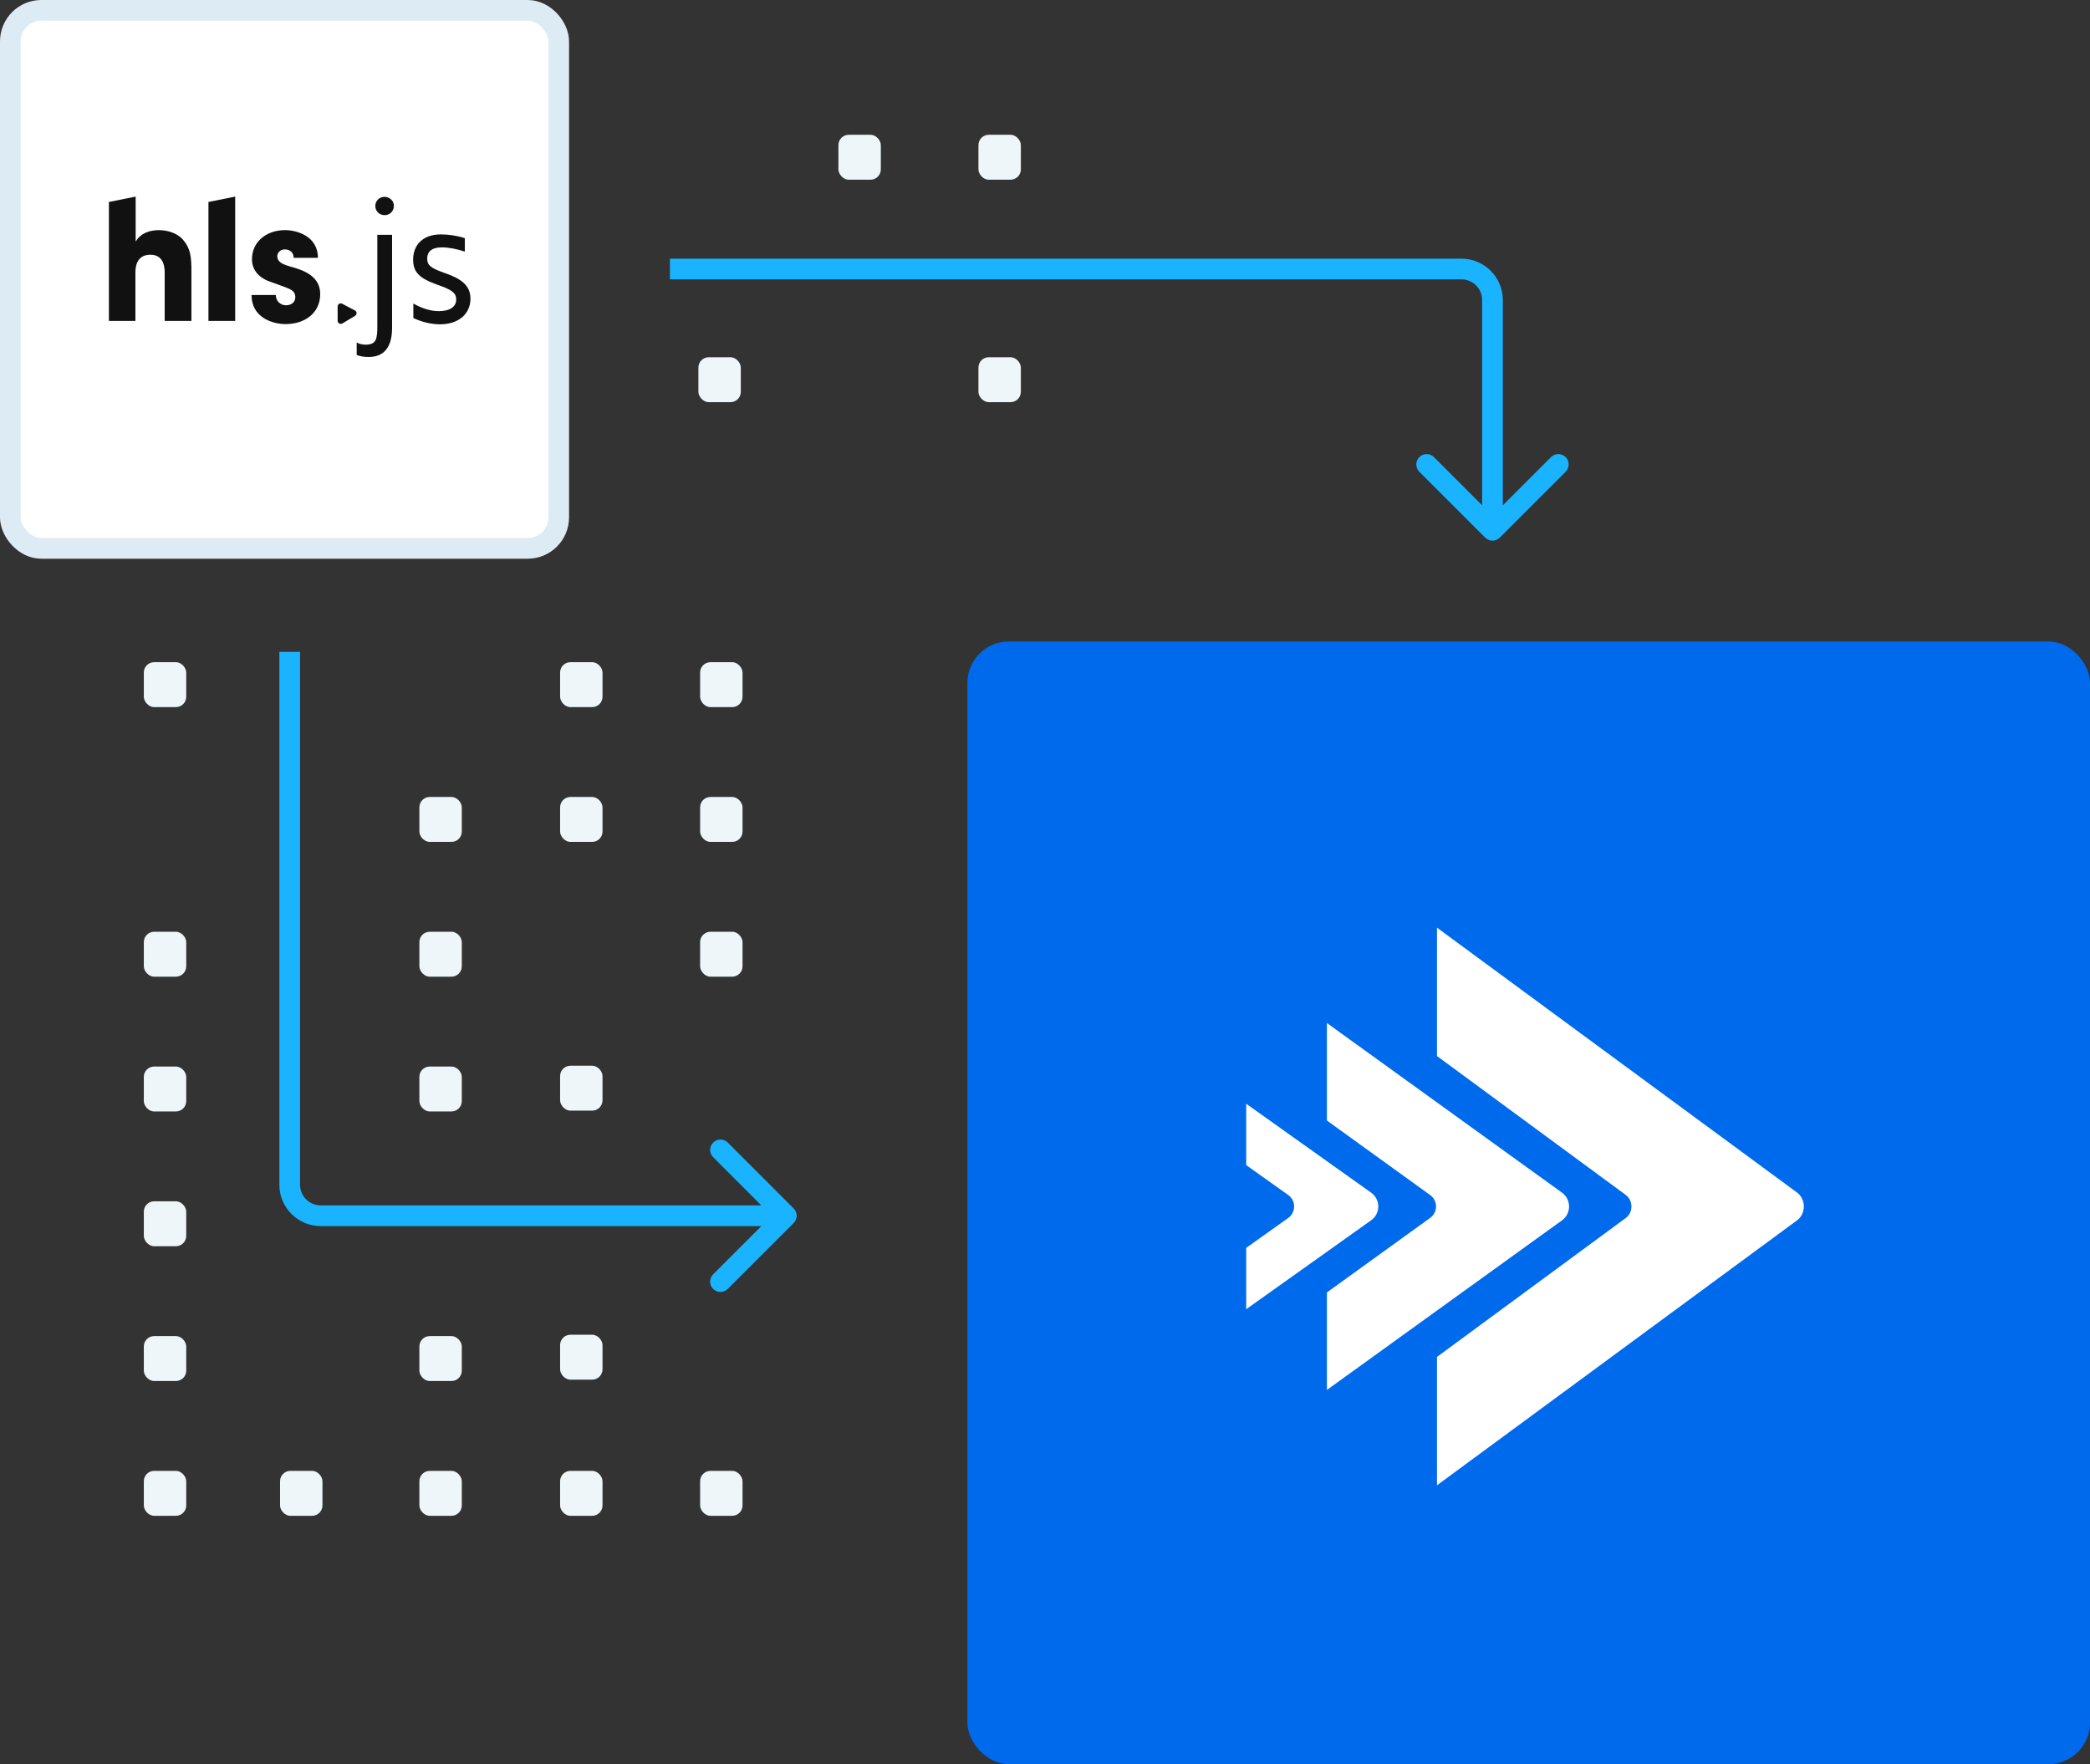 <?xml version="1.0" encoding="UTF-8"?> <svg xmlns="http://www.w3.org/2000/svg" width="404" height="341" viewBox="0 0 404 341" fill="none"><rect x="0" y="0" width="404" height="341" fill="#333333" stroke="none"/><rect x="187" y="124" width="217" height="217" rx="8" fill="#006AED"></rect><path d="M277.771 179.314V204.13L314.282 230.994C314.615 231.247 314.886 231.58 315.073 231.965C315.26 232.35 315.358 232.776 315.358 233.209C315.358 233.642 315.26 234.068 315.073 234.454C314.886 234.839 314.615 235.171 314.282 235.424L277.771 262.289V287.105L347.354 235.902C347.765 235.598 348.101 235.194 348.333 234.724C348.565 234.254 348.686 233.732 348.686 233.202C348.686 232.673 348.565 232.151 348.333 231.681C348.101 231.211 347.765 230.806 347.354 230.502L277.771 179.314Z" fill="white"></path><path d="M256.497 197.752V216.596L276.485 231.025C276.826 231.27 277.104 231.597 277.296 231.977C277.489 232.357 277.589 232.78 277.589 233.209C277.589 233.638 277.489 234.061 277.296 234.442C277.104 234.822 276.826 235.148 276.485 235.393L256.497 249.822V268.667L301.952 235.88C302.368 235.581 302.708 235.182 302.943 234.717C303.178 234.253 303.301 233.737 303.301 233.213C303.301 232.689 303.178 232.172 302.943 231.708C302.708 231.243 302.368 230.845 301.952 230.546L256.497 197.752Z" fill="white"></path><path d="M240.895 213.353V225.216L249.057 231.019C249.397 231.27 249.674 231.599 249.866 231.979C250.057 232.36 250.156 232.782 250.156 233.209C250.156 233.637 250.057 234.059 249.866 234.439C249.674 234.82 249.397 235.149 249.057 235.399L240.895 241.209V253.065L265.062 235.865C265.483 235.567 265.826 235.17 266.064 234.708C266.301 234.245 266.425 233.731 266.425 233.209C266.425 232.687 266.301 232.173 266.064 231.711C265.826 231.248 265.483 230.851 265.062 230.554L240.895 213.353Z" fill="white"></path><rect x="2" y="2" width="106" height="104" rx="6" fill="white" stroke="#DDECF4" stroke-width="4"></rect><path d="M287.086 103.914C287.867 104.695 289.133 104.695 289.914 103.914L302.642 91.186C303.423 90.405 303.423 89.139 302.642 88.358C301.861 87.577 300.595 87.577 299.814 88.358L288.5 99.672L277.186 88.358C276.405 87.577 275.139 87.577 274.358 88.358C273.577 89.139 273.577 90.405 274.358 91.186L287.086 103.914ZM288.5 58L290.5 58L288.5 58ZM290.5 102.5L290.5 58L286.5 58L286.5 102.5L290.5 102.5ZM282.5 50L129.5 50L129.5 54L282.5 54V50ZM290.5 58C290.5 53.582 286.918 50 282.5 50V54C284.709 54 286.5 55.791 286.5 58L290.5 58Z" fill="#1AB3FF"></path><path d="M153.414 236.414C154.195 235.633 154.195 234.367 153.414 233.586L140.686 220.858C139.905 220.077 138.639 220.077 137.858 220.858C137.077 221.639 137.077 222.905 137.858 223.686L149.172 235L137.858 246.314C137.077 247.095 137.077 248.361 137.858 249.142C138.639 249.923 139.905 249.923 140.686 249.142L153.414 236.414ZM152 233L62 233L62 237L152 237L152 233ZM58 229L58 126L54 126L54 229L58 229ZM62 233C59.791 233 58 231.209 58 229L54 229C54 233.418 57.582 237 62 237L62 233Z" fill="#1AB3FF"></path><rect x="27.8" y="128" width="8.2" height="8.684" rx="2" fill="#EEF6F9"></rect><rect x="27.8" y="180.105" width="8.2" height="8.684" rx="2" fill="#EEF6F9"></rect><rect x="27.8" y="206.158" width="8.2" height="8.684" rx="2" fill="#EEF6F9"></rect><rect x="27.8" y="232.21" width="8.2" height="8.684" rx="2" fill="#EEF6F9"></rect><rect x="27.8" y="258.263" width="8.2" height="8.684" rx="2" fill="#EEF6F9"></rect><rect x="27.8" y="284.316" width="8.2" height="8.684" rx="2" fill="#EEF6F9"></rect><rect x="54.133" y="284.316" width="8.2" height="8.684" rx="2" fill="#EEF6F9"></rect><rect x="81.067" y="154.053" width="8.2" height="8.684" rx="2" fill="#EEF6F9"></rect><rect x="81.067" y="180.105" width="8.2" height="8.684" rx="2" fill="#EEF6F9"></rect><rect x="81.067" y="206.158" width="8.2" height="8.684" rx="2" fill="#EEF6F9"></rect><rect x="81.067" y="258.263" width="8.2" height="8.684" rx="2" fill="#EEF6F9"></rect><rect x="81.067" y="284.316" width="8.2" height="8.684" rx="2" fill="#EEF6F9"></rect><rect x="135" y="69.053" width="8.2" height="8.684" rx="2" fill="#EEF6F9"></rect><rect x="108.267" y="128" width="8.2" height="8.684" rx="2" fill="#EEF6F9"></rect><rect x="108.267" y="154.053" width="8.2" height="8.684" rx="2" fill="#EEF6F9"></rect><rect x="108.267" y="206" width="8.2" height="8.684" rx="2" fill="#EEF6F9"></rect><rect x="108.267" y="284.316" width="8.2" height="8.684" rx="2" fill="#EEF6F9"></rect><rect x="108.267" y="258" width="8.2" height="8.684" rx="2" fill="#EEF6F9"></rect><rect x="162.067" y="26.053" width="8.2" height="8.684" rx="2" fill="#EEF6F9"></rect><rect x="135.333" y="128" width="8.2" height="8.684" rx="2" fill="#EEF6F9"></rect><rect x="135.333" y="154.053" width="8.2" height="8.684" rx="2" fill="#EEF6F9"></rect><rect x="135.333" y="180.105" width="8.2" height="8.684" rx="2" fill="#EEF6F9"></rect><rect x="135.333" y="284.316" width="8.2" height="8.684" rx="2" fill="#EEF6F9"></rect><rect x="189.133" y="26.053" width="8.2" height="8.684" rx="2" fill="#EEF6F9"></rect><rect x="189.133" y="69.053" width="8.2" height="8.684" rx="2" fill="#EEF6F9"></rect><g clip-path="url(#clip0_2031_1334)"><path d="M65.267 59.228V61.995C65.267 62.47 65.79 62.774 66.188 62.516L68.641 61.045C69.034 60.787 69.034 60.224 68.6 60.007L66.145 58.711C65.753 58.495 65.267 58.799 65.267 59.232V59.228Z" fill="#111111"></path><path d="M21.053 39.038L26.223 38V46.647H26.265C27.143 45.134 28.849 44.484 30.691 44.484C32.355 44.484 34.286 45.047 35.38 46.343C36.824 48.031 37.002 49.543 37.002 52.568V62.036H31.832V52.785C31.832 51.964 31.832 49.239 29.069 49.239C26.307 49.239 26.176 51.789 26.176 52.61V62.036H21.053V39.038Z" fill="#111111"></path><path d="M40.292 39.038L45.462 38V62.036H40.292V39.038Z" fill="#111111"></path><path d="M56.769 49.847C56.769 48.681 55.89 48.206 55.058 48.206C54.095 48.206 53.483 48.985 53.614 49.764C53.791 50.761 54.796 51.148 56.157 51.535C59.092 52.315 61.897 53.569 61.897 56.853C61.897 60.441 59.003 62.645 55.194 62.645C52.609 62.645 48.622 61.349 48.622 57.023H53.31C53.31 58.149 54.189 59.011 55.282 59.011C56.376 59.011 57.166 58.361 57.078 57.282C56.947 55.898 55.806 55.81 52.52 54.556C50.286 53.864 48.706 52.393 48.706 50.101C48.706 46.73 51.51 44.48 55.105 44.48C57.381 44.48 61.457 45.646 61.457 49.838H56.769V49.847Z" fill="#111111"></path><path d="M72.937 45.393V62.991C72.937 65.541 72.76 66.625 70.614 66.625C70.002 66.625 69.343 66.45 68.95 66.191V68.613C69.609 68.871 70.263 69 71.273 69C74.167 69 75.788 67.183 75.788 63.378V45.393H72.942H72.937Z" fill="#111111"></path><path d="M76.134 39.817C76.134 40.813 75.344 41.588 74.34 41.588C73.335 41.588 72.545 40.809 72.545 39.817C72.545 38.825 73.335 38.046 74.34 38.046C74.821 38.046 75.302 38.263 75.611 38.567C75.961 38.872 76.134 39.3 76.134 39.822V39.817Z" fill="#111111"></path><path d="M85.647 52.656C83.104 51.748 82.58 51.185 82.58 49.977C82.58 48.681 83.412 47.814 85.427 47.814C86.698 47.814 88.32 48.118 89.853 48.635V46.043C88.451 45.568 86.787 45.31 85.207 45.31C81.79 45.31 79.86 47.297 79.86 50.193C79.86 52.656 81.131 53.823 84.548 55.036C87.264 55.986 88.185 56.59 88.185 57.89C88.185 59.315 86.955 60.141 84.81 60.141C83.23 60.141 81.566 59.62 79.902 58.67V61.478C81.482 62.212 83.277 62.687 85.072 62.687C88.62 62.687 90.943 60.699 90.943 57.715C90.9 55.036 89.059 53.823 85.642 52.656H85.647Z" fill="#111111"></path></g><defs><clipPath id="clip0_2031_1334"><rect width="70" height="31" fill="white" transform="translate(21 38)"></rect></clipPath></defs></svg> 